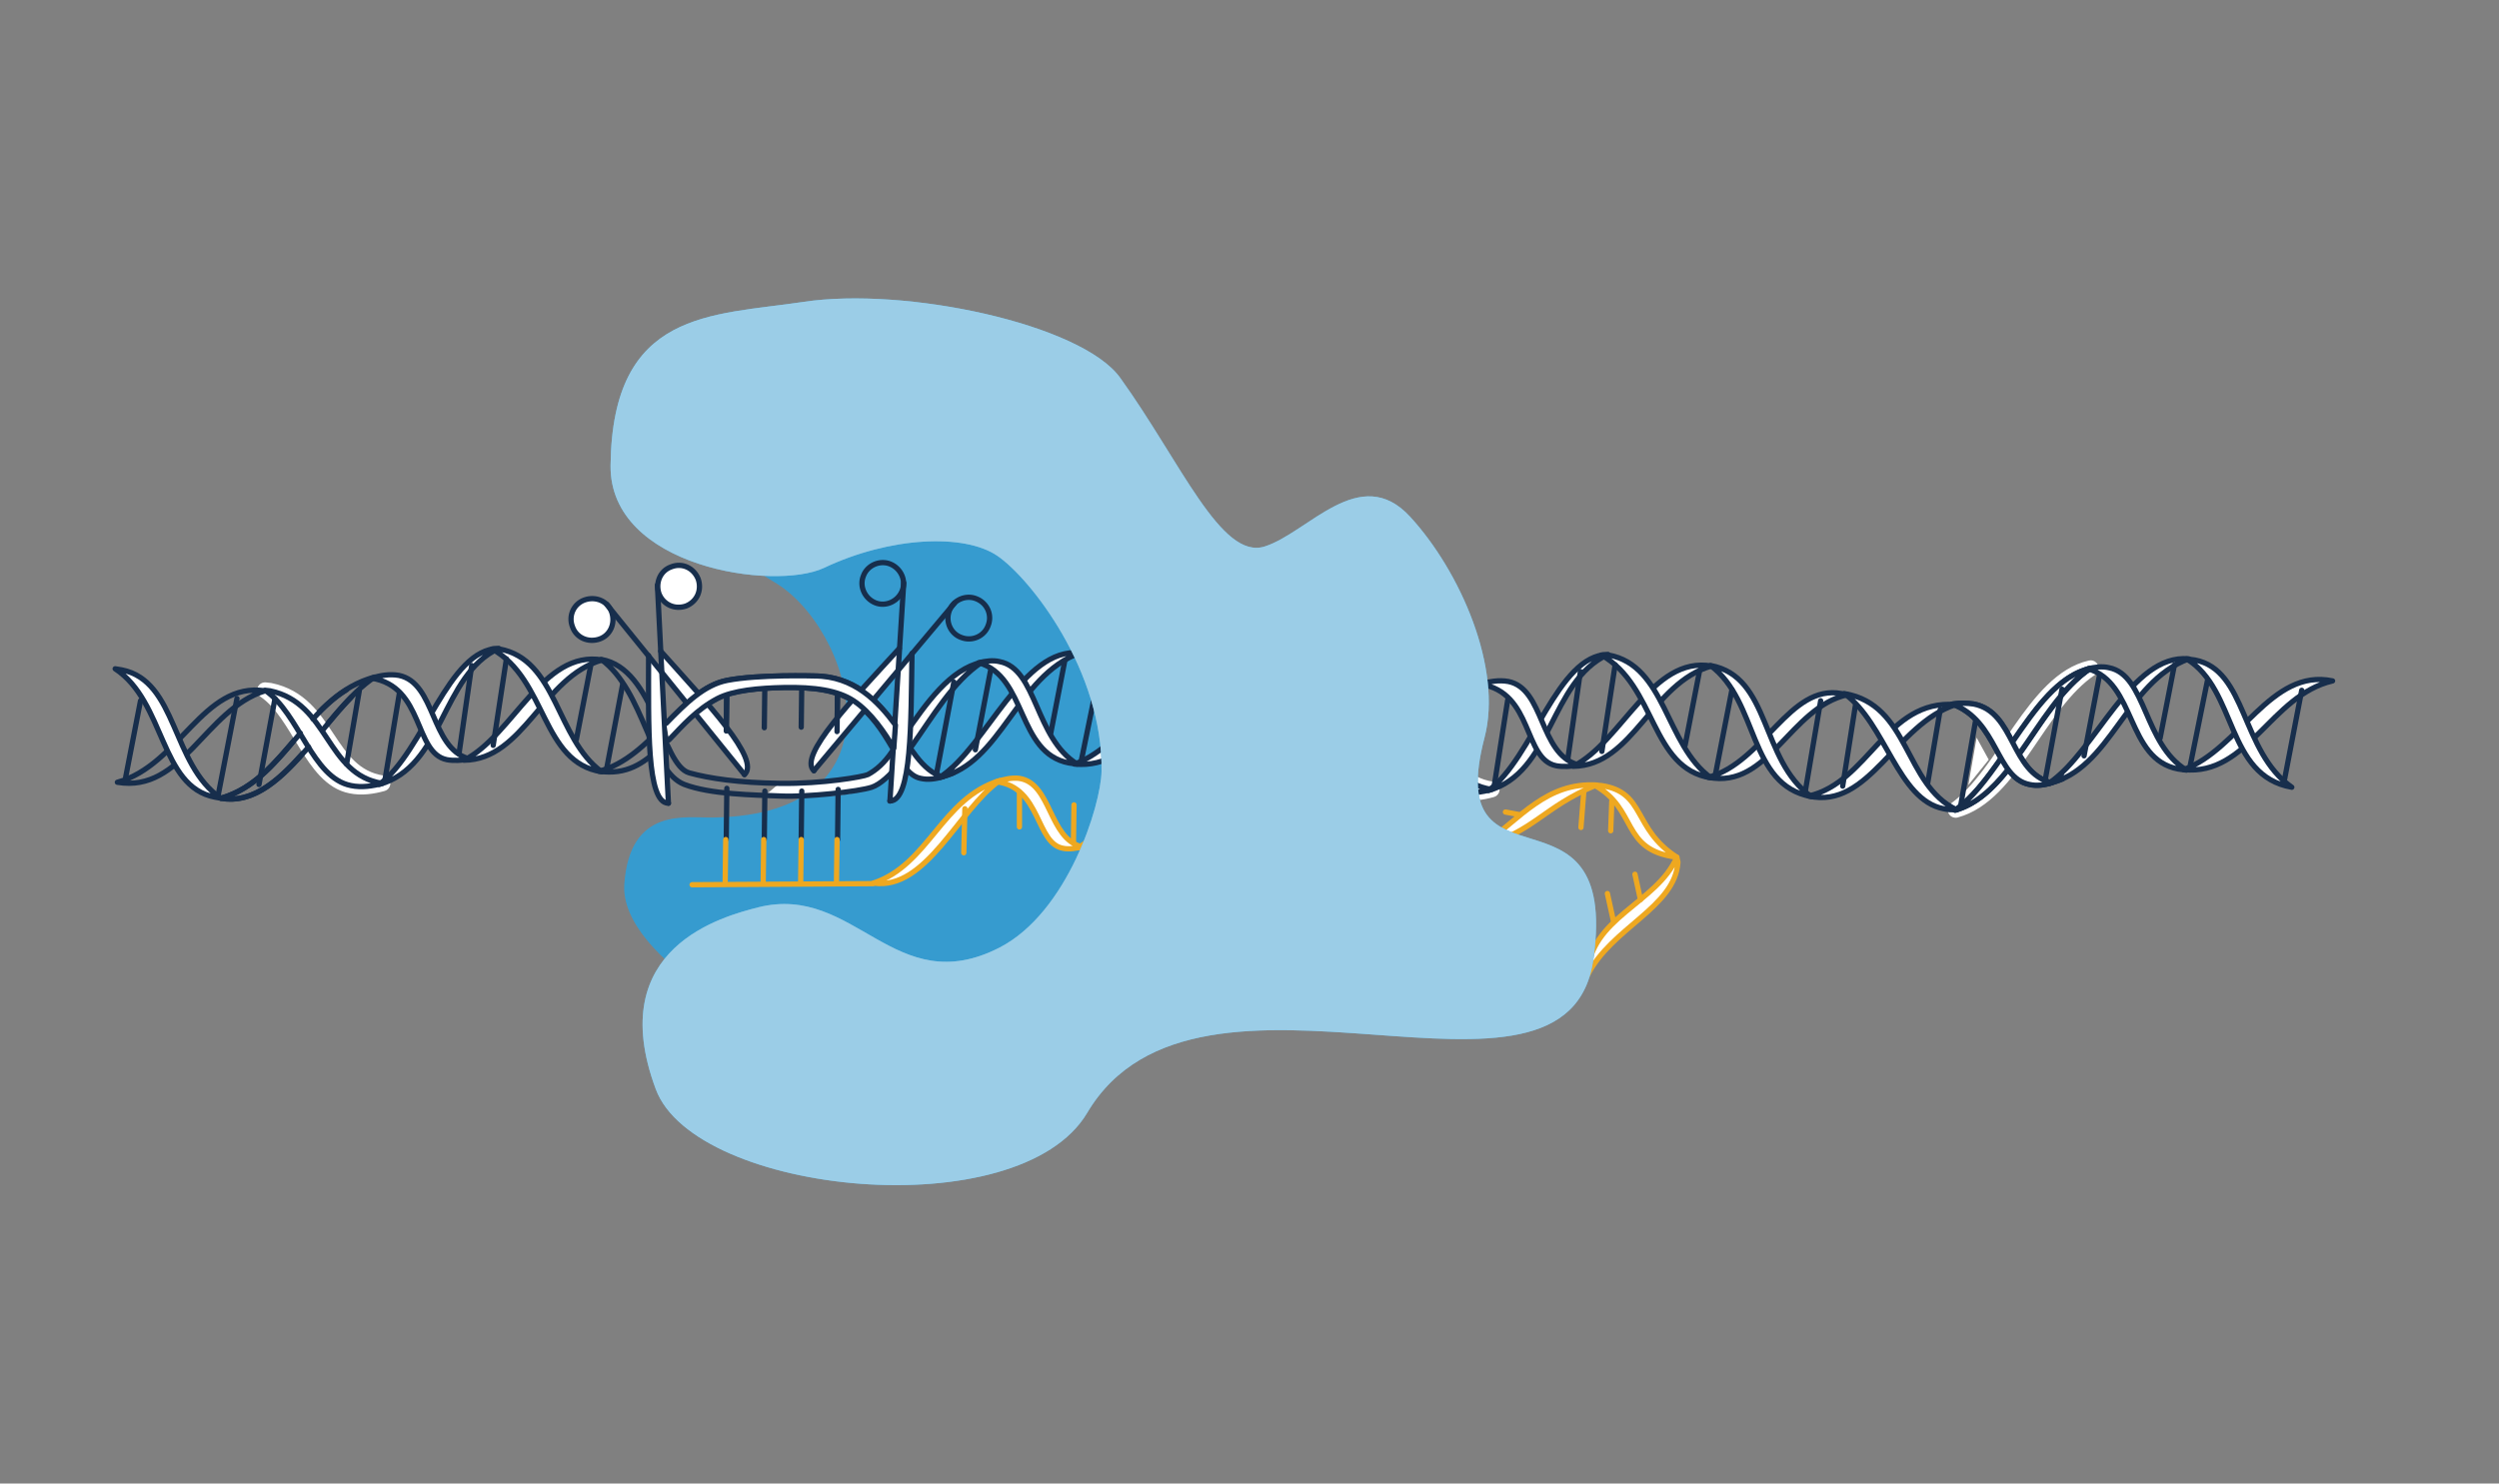 <?xml version="1.0" encoding="utf-8"?>
<!-- Generator: Adobe Illustrator 22.0.1, SVG Export Plug-In . SVG Version: 6.00 Build 0)  -->
<svg version="1.1" id="CRISPR_x5F_Schritt-4" xmlns="http://www.w3.org/2000/svg" xmlns:xlink="http://www.w3.org/1999/xlink"
	 x="0px" y="0px" viewBox="0 0 453.5 269.3" style="enable-background:new 0 0 453.5 269.3;" xml:space="preserve">
<rect x="0" y="0" width="453.5" height="269.3" fill="#808080" stroke="none"/>
<style type="text/css">
	.st0{fill:#369BCF;stroke:#369BCF;stroke-miterlimit:10;}
	.st1{fill:#FFFFFF;}
	.st2{fill:#FFFFFF;stroke:#172E4C;stroke-width:0.957;stroke-linecap:round;stroke-linejoin:round;stroke-miterlimit:3.864;}
	.st3{fill:none;stroke:#172E4C;stroke-width:0.957;stroke-linecap:round;stroke-linejoin:round;stroke-miterlimit:3.864;}
	.st4{fill:#FFFFFF;stroke:#FFFFFF;stroke-width:2.872;stroke-linejoin:round;stroke-miterlimit:3.864;}
	.st5{fill:none;stroke:#EEA820;stroke-width:0.957;stroke-linecap:round;stroke-linejoin:round;stroke-miterlimit:3.864;}
	.st6{fill:#FFFFFF;stroke:#EEA820;stroke-width:0.957;stroke-linecap:round;stroke-linejoin:round;stroke-miterlimit:3.864;}
	.st7{fill:#FFFFFF;stroke:#EEA820;stroke-width:2.872;stroke-linejoin:round;stroke-miterlimit:3.864;}
	.st8{fill:#FFFFFF;stroke:#EEA820;}
	.st9{fill:#68B4DB;}
	.st10{display:none;fill:none;stroke:#0086CD;stroke-miterlimit:10;}
	.st11{fill:#9BCDE7;}
	
		.st12{fill-rule:evenodd;clip-rule:evenodd;fill:#FFFFFF;stroke:#172E4C;stroke-width:0.957;stroke-linecap:round;stroke-linejoin:round;stroke-miterlimit:3.864;}
	.st13{fill-rule:evenodd;clip-rule:evenodd;fill:#FFFFFF;}
</style>
<path class="st0" d="M119.2,87.6c0,0,15.5,14.2,21.5,17.6c14.4,8.3,25.3,43.2-11.3,43.7c-5.1,0.1-14.6-1.9-15.6,11.5
	c-1.1,13.3,28.4,28.6,36.9,29.2c8.5,0.6,39-5.5,44.8-10.7s21.6,9,26.6,4.7c4.9-4.3,24.7-16.6,26.7-31.1c1.5-10.5-5.5-36.6-11.9-38.2
	s-21.9-9.5-25.9-15.7c-8.5-12.9-28.8-3.3-41.9-6.3C155.7,89.3,138.2,58.2,119.2,87.6z"/>
<path class="st1" d="M143.1,122.7c0,0,6.4-0.1,7.8,0.3c1.4,0.4,4.5,0.8,6.9,3.3c2.4,2.6,5.8,6.9,6.6,8.5c0.8,1.6,4.5,5.6,5.2,5.8
	c0.7,0.2,1.6,0.4,2.2-0.2c0.6-0.6,8.3-10.1,9.5-11.7c1.2-1.6,5.7-7.1,7.9-8.4c2.3-1.3,2.7-2,6-2.1c3.3-0.1-0.1,0.7-0.1,0.7
	s-0.5,0.1-2,1c-1.4,0.8-6.5,5.6-7.4,7.1c-0.9,1.5-5.2,7.2-5.8,8c-0.7,0.8-4.8,4.8-7.2,5.6c-2.3,0.8-5,1.4-6.6,0.6
	c-1.6-0.8-4.5-5-5.8-7.8s-7-8.2-11.8-8.3c-4.8-0.2-6.5-0.3-6.5-0.3L143.1,122.7z"/>
<path class="st1" d="M141.3,142.3c0,0,6.3,0.1,9.9-0.3c3.6-0.3,5.8-0.8,6.8-1.3c0.9-0.5,5-5,6.2-6.9c1.2-1.9,4.3-6.3,5.5-7.8
	c1.2-1.6,4.7-4.2,6.3-5c1.6-0.8,5.4-1.4,6.7-0.7s2.3,1.3,2.7,2.2c0.4,0.9,3,5.7,3.3,6.7s3,6,4.1,7.3s1.6,1.8,2.4,2.1
	c0.8,0.3-0.4,0.3-1.3,0c-0.8-0.3-4-2.3-5.8-4.5c-2-2.6-4.8-11.2-7.9-12.8c-3.9-2.1-6.1,2.3-9,6.1c-3.4,4.4-8.5,12.8-10.5,14.3
	c-3,2.3-8.3,2.8-13.8,3c-3.7,0.2-8.3-0.1-8.3-0.1L141.3,142.3z"/>
<path class="st2" d="M195,138.7c10.1-3.7,15.8-18.5,27-16.1C210.9,125.2,206.6,139.8,195,138.7L195,138.7z"/>
<path class="st2" d="M84.2,138c8.9-4.5,14.3-20.1,25.1-18.2C98.5,122.8,95.1,137.9,84.2,138L84.2,138z"/>
<path class="st3" d="M170.6,141.1c8.6-5.8,14.9-23.6,25.4-22.6C184.4,122.7,181.8,138.6,170.6,141.1L170.6,141.1z"/>
<path class="st3" d="M40.1,144.9c11.9-3.4,15.4-18.7,27.9-22C58.9,128.8,51.3,146.9,40.1,144.9L40.1,144.9z"/>
<path class="st2" d="M217.9,143.3c-12-2.1-13.2-19.2-22.4-24.8l1.5,0.2C206.6,120.5,208.7,136.8,217.9,143.3L217.9,143.3z"/>
<path class="st2" d="M109.2,140.1c-11-1.7-9.9-16.7-19.9-22.3l1.3,0C101.1,119.7,100.9,134.1,109.2,140.1L109.2,140.1z"/>
<path class="st2" d="M195.5,138.7l-1.5-0.2c-9.5-1.8-7.6-15.7-16.4-18.2c1.2-0.3,2.6-0.5,3.8-0.2C188.2,121.4,187.8,134,195.5,138.7
	L195.5,138.7z"/>
<path class="st4" d="M69.4,142.2c-1.8,0.5-3.8,0.8-5.7,0.4c-7.1-1.4-9.3-13-15.6-17.3l0.9,0.1C59.7,127.6,59.1,140.6,69.4,142.2
	L69.4,142.2z"/>
<path class="st3" d="M69.4,142.2c-1.8,0.5-3.8,0.8-5.7,0.4c-7.1-1.4-9.3-13-15.6-17.3l0.9,0.1C59.7,127.6,59.1,140.6,69.4,142.2
	L69.4,142.2z"/>
<path class="st3" d="M21.3,142c11.3-3.1,15.5-18.3,26.8-16.6C37.2,128.8,33.1,144,21.3,142L21.3,142z"/>
<path class="st2" d="M40.1,144.9l-1.1-0.2c-10-1.9-9-17.3-18.1-23.3l1.2,0.2C32.2,123.6,31.1,138.8,40.1,144.9L40.1,144.9z"/>
<path class="st2" d="M68.8,142.4c8.1-5.9,12.5-24.6,21.7-24.7C80,122.6,80.5,139.2,68.8,142.4L68.8,142.4z"/>
<path class="st2" d="M85,137.7c-1,0.4-2.9,0.4-3.9,0.2c-6-1.2-4.1-13.3-13.7-14.8c1.6-0.5,3.3-0.8,5-0.5
	C79.1,124,78.1,135.7,85,137.7L85,137.7z"/>
<path class="st3" d="M108.7,140L108.7,140c9.6-2.5,14.9-14.9,23.2-16.5c5.7-1.1,15.8-0.8,15.8-0.8c14.5,0.1,15.9,16.4,23.4,18.3l0,0
	c-1.3,0.4-2.7,0.6-4,0.3c-4.3-0.8-5.5-9.6-12.4-14.1c-2.9-1.9-7.1-2.5-12.6-2.4c-4.6,0.1-9.2,0.5-12.1,2
	C121.1,131.6,118.7,141.4,108.7,140z"/>
<path class="st3" d="M199.7,121.1l-3.5,17.1 M193.2,120.1l-2.5,12.9"/>
<path class="st3" d="M65.2,125.4l-2.3,13.3 M25.5,127.2l-2.7,13.9"/>
<path class="st3" d="M132.4,152.6 M132.8,143.6 M85.6,120.8l-2.3,16 M91.9,119.6l-2.4,15.7"/>
<path class="st3" d="M43,126.8l-3.4,17.5 M49.9,126.8L47,142.4"/>
<line class="st2" x1="173.1" y1="123.8" x2="170" y2="140.2"/>
<line class="st3" x1="219" y1="123.6" x2="215.7" y2="141"/>
<line class="st3" x1="72.5" y1="125.7" x2="69.9" y2="141.3"/>
<path class="st3" d="M173,140.3c-0.8,0.3-1.6,0.6-2.4,0.8c0.8-0.5,1.5-1.1,2.2-1.7"/>
<path class="st3" d="M164,133.6c4.2-6.1,8.4-12.1,14.2-13.4c-5.3,3.5-9,10-13,15.6 M163.2,138.6c-1.6,2.1-3.5,3.8-5,4.3
	c-2.4,0.8-11.7,1.8-16.4,1.6c-5.1-0.2-12.9-0.3-17.6-2.1c-6.3-2.4-7.2-16.9-15.1-22.7c9.8,1.7,10.9,19.2,16,20.6
	c3.6,1,9,1.8,16.5,1.9c7.7,0.1,15.1-1.2,15.9-1.6c1.5-0.8,3-2.1,4.4-4.2"/>
<path class="st3" d="M63.7,126.6c-1.8,1.8-3.5,3.9-5.2,6 M56.8,130.5c1.8-2,3.8-3.9,6.1-5.3 M56,135.6c-4.8,5.6-9.8,10.4-15.9,9.3
	c6.3-1.8,10.2-6.9,14.4-11.8"/>
<line class="st3" x1="179.8" y1="121.5" x2="177" y2="136.1"/>
<path class="st3" d="M145.5,124l-0.1,8 M138.8,124.1l-0.1,8 M131.9,124.8l-0.1,8 M152,124.8l-0.1,8 M145.5,143.6l-0.1,8.6
	 M138.8,143.6l-0.1,8.7 M131.9,143.1l-0.1,9.2 M152.1,143.3l-0.1,9.1 M151.9,160.4 M152.1,152.4 M147.1,151.1 M147.5,144.1
	 M113,124.2l-3,15.8 M107.2,120.8l-2.6,13.4"/>
<path class="st2" d="M396.3,139.7c10.1-3.7,15.8-18.5,27-16.1C412.1,126.2,407.9,140.9,396.3,139.7L396.3,139.7z"/>
<path class="st4" d="M354.9,147c9-6.5,14.3-23.4,24.5-25.7C369.7,127.8,365.2,144.2,354.9,147L354.9,147z"/>
<path class="st3" d="M354.9,147c9-6.5,14.3-23.4,24.5-25.7C369.7,127.8,365.2,144.2,354.9,147L354.9,147z"/>
<path class="st2" d="M310,141.1c10.1-2.7,14.7-17,24.2-15.2l1.1,0.2C324.8,128.4,321,143.3,310,141.1L310,141.1z"/>
<path class="st2" d="M285.5,139.1c8.9-4.5,14.3-20.1,25.1-18.2C299.7,123.9,296.4,139,285.5,139.1L285.5,139.1z"/>
<path class="st2" d="M371.8,142.2c8.6-5.8,14.9-23.6,25.4-22.6C385.7,123.8,383.1,139.7,371.8,142.2L371.8,142.2z"/>
<path class="st3" d="M241.3,146c11.9-3.4,15.4-18.7,27.9-22C260.2,129.8,252.6,148,241.3,146L241.3,146z"/>
<path class="st2" d="M415.9,142.9c-12-2.1-9.9-17.7-19.1-23.3l1.5,0.2C407.8,121.6,406.6,136.4,415.9,142.9L415.9,142.9z"/>
<path class="st2" d="M328.7,144.6c-11.5-2.1-9.5-17.3-18.3-23.8C321.4,122.8,319.4,138,328.7,144.6L328.7,144.6z"/>
<path class="st2" d="M310.5,141.2c-11-1.7-9.9-16.7-19.9-22.3l1.3,0C302.3,120.8,302.2,135.2,310.5,141.2L310.5,141.2z"/>
<path class="st2" d="M396.8,139.8l-1.5-0.2c-9.5-1.8-7.6-15.7-16.4-18.2c1.2-0.3,2.6-0.5,3.8-0.2C389.5,122.5,389,135.1,396.8,139.8
	L396.8,139.8z"/>
<path class="st4" d="M270.7,143.3c-1.8,0.5-3.8,0.8-5.7,0.4c-7.1-1.4-9.3-13-15.6-17.3l0.9,0.1C260.9,128.6,260.4,141.7,270.7,143.3
	L270.7,143.3z"/>
<path class="st3" d="M270.7,143.3c-1.8,0.5-3.8,0.8-5.7,0.4c-7.1-1.4-9.3-13-15.6-17.3l0.9,0.1C260.9,128.6,260.4,141.7,270.7,143.3
	L270.7,143.3z"/>
<path class="st3" d="M217.9,143.3c11.3-3.1,20.1-18.5,31.4-16.8C238.4,129.8,229.7,145.3,217.9,143.3L217.9,143.3z"/>
<path class="st2" d="M241.3,146l-1.1-0.2c-10-1.9-9-17.3-18.1-23.3l1.2,0.2C233.4,124.7,232.3,139.9,241.3,146L241.3,146z"/>
<path class="st2" d="M270.1,143.5c8.1-5.9,12.5-24.6,21.7-24.7C281.2,123.7,281.7,140.3,270.1,143.5L270.1,143.5z"/>
<path class="st2" d="M286.3,138.8c-1,0.4-2.9,0.4-3.9,0.2c-6-1.2-4.1-13.3-13.7-14.8c1.6-0.5,3.3-0.8,5-0.5
	C280.3,125,279.3,136.8,286.3,138.8L286.3,138.8z"/>
<path class="st3" d="M372.3,142.1c-1.3,0.4-2.7,0.6-4,0.3c-6.1-1.2-5.7-11.5-14-14.6c1.3-0.2,2.6-0.2,3.9,0
	C365.7,129.3,364.8,140.2,372.3,142.1L372.3,142.1z"/>
<path class="st2" d="M328.2,144.5c11-2.5,14.1-17.6,26.7-16.6C343.9,131.5,339.2,147,328.2,144.5L328.2,144.5z"/>
<path class="st2" d="M355.1,147c-0.8,0-1.6,0-2.4-0.2c-8.3-1.6-10.5-15.5-18-20.9C346.6,127.9,345.5,142.5,355.1,147L355.1,147z"/>
<path class="st3" d="M400.6,123.5l-3.2,15.8 M394.6,120.7l-2.6,13.3"/>
<path class="st3" d="M266.4,126.5l-2.3,13.3 M227.2,126.2l-2.7,13.9"/>
<path class="st3" d="M330.4,127.2l-2.8,16.5 M336.7,128.1l-2.3,14.6 M286.8,121.9l-2.3,16 M293.1,120.7l-2.4,15.7"/>
<path class="st3" d="M244.3,127.9l-3.4,17.5 M251.1,127.9l-2.9,15.6"/>
<line class="st3" x1="273.6" y1="127.1" x2="271.2" y2="142.4"/>
<path class="st3" d="M374.3,141.4c-0.8,0.3-1.6,0.6-2.4,0.8c0.8-0.5,1.5-1.1,2.2-1.7"/>
<path class="st2" d="M365.2,134.7c4.2-6.1,8.4-12.1,14.2-13.4c-5.3,3.5-9,10-13,15.6 M364.4,139.7c-2.8,3.5-5.8,6.3-9.6,7.4
	c3.1-2.2,5.7-5.7,8.3-9.4"/>
<path class="st3" d="M264.9,127.7c-1.8,1.8-3.5,3.9-5.2,6 M258,131.5c1.8-2,3.8-3.9,6.1-5.3 M257.2,136.7
	c-4.8,5.6-9.8,10.4-15.9,9.3c6.3-1.8,10.2-6.9,14.4-11.8"/>
<line class="st3" x1="381" y1="122.6" x2="378.2" y2="137.2"/>
<polygon class="st1" points="358.7,133.9 357.2,142.5 360.9,137.9 358.7,133.9 "/>
<polygon class="st1" points="253.1,143.2 257.6,144.6 257.1,138.7 253.1,143.2 "/>
<path class="st2" d="M372.3,142.1c-1.3,0.4-2.7,0.6-4,0.3c-6.1-1.2-5.7-11.5-14-14.6c1.3-0.2,2.6-0.2,3.9,0
	C365.7,129.3,364.8,140.2,372.3,142.1L372.3,142.1z"/>
<path class="st3" d="M358.5,130.9l-2.7,15.4 M314.3,125.2l-3.1,15.9 M308.4,121.9l-2.6,13.4 M352.1,128.8l-2.3,13.5"/>
<line class="st2" x1="374.2" y1="125.1" x2="371.2" y2="141.3"/>
<line class="st3" x1="417.7" y1="125.3" x2="414.6" y2="141.4"/>
<line class="st5" x1="273.2" y1="147.4" x2="276.4" y2="148"/>
<path class="st5" d="M195.6,153.9c7.4-4.1,11.4-17.5,20.6-16.3C207.2,140.6,204.9,153.5,195.6,153.9L195.6,153.9z"/>
<path class="st6" d="M268.9,153.6c7.1-5.2,11.8-11.6,20.8-11.1C280,146.5,278.4,151,268.9,153.6L268.9,153.6z"/>
<path class="st6" d="M158.5,160.3c10-3.3,12.4-15.4,22.9-18.6C173.9,147,168.1,161.7,158.5,160.3L158.5,160.3z"/>
<path class="st6" d="M304.3,155.6c-10.3-1.3-7-8.7-15-13.1l1.3,0.1C298.7,143.8,296.2,150.4,304.3,155.6L304.3,155.6z"/>
<path class="st6" d="M288.1,177c0.3-10.4,12.6-13,16.2-21.4l0.2,0.9C304,164.7,292.4,168.4,288.1,177L288.1,177z"/>
<path class="st6" d="M232.5,157.1c-9.8-1.4-8.6-14.3-16.4-19.5C225.5,138.8,224.3,151.8,232.5,157.1L232.5,157.1z"/>
<path class="st6" d="M196.3,153.7c-0.8,0.3-2.4,0.5-3.3,0.3c-5.1-0.8-4-11.1-12.2-12.1c1.3-0.4,2.8-0.8,4.2-0.6
	C190.8,142.2,190.3,152.2,196.3,153.7L196.3,153.7z"/>
<path class="st7" d="M269.3,153.5c-1.1,0.4-2.2,0.6-3.4,0.4c-5.2-0.8-5.2-9.6-12.4-11.8c1.1-0.2,2.2-0.3,3.3-0.1
	C263.3,142.8,262.9,152.1,269.3,153.5L269.3,153.5z"/>
<path class="st6" d="M269.3,153.5c-1.1,0.4-2.2,0.6-3.4,0.4c-5.2-0.8-5.2-9.6-12.4-11.8c1.1-0.2,2.2-0.3,3.3-0.1
	C263.3,142.8,262.9,152.1,269.3,153.5L269.3,153.5z"/>
<path class="st5" d="M232.1,157.1c9.3-2.5,11.3-15.4,22-15C244.9,145.5,241.4,158.8,232.1,157.1L232.1,157.1z"/>
<path class="st5" d="M292.5,145.4l-0.2,5.4 M287.4,143.9l-0.5,6.3"/>
<path class="st6" d="M257.2,144.5l-1.7,12.6 M251.7,143.4l-1.4,11 M219.5,141.2l-1.9,12.7 M214.5,138.6l-1.7,11.5"/>
<path class="st5" d="M175.1,146.8l-0.2,8"/>
<path class="st5" d="M233.1,143.4l-1.6,12.6 M238.6,142.9l-1.3,11.1 M194.9,146.1l-0.1,6.9 M201.5,138.1l-1.3,11.5"/>
<path class="st5" d="M158.4,160.4l-32.8,0.2 M151.9,152.4l-0.1,7.6 M145.4,152.4l-0.1,7.6 M138.6,152.4l-0.1,7.6 M131.7,152.4
	l-0.1,7.6"/>
<path class="st6" d="M268.4,152.8"/>
<path class="st6" d="M270.3,139.7"/>
<path class="st5" d="M303.5,155.8"/>
<path class="st5" d="M303.8,145.2"/>
<line class="st5" x1="296.7" y1="158.7" x2="297.7" y2="163.3"/>
<line class="st5" x1="291.7" y1="162.2" x2="292.8" y2="167.2"/>
<line class="st5" x1="185" y1="143.8" x2="185" y2="150.1"/>
<path class="st5" d="M271,152.8c-0.6,0.3-1.3,0.6-2,0.8c0.6-0.5,1.2-1,1.8-1.6"/>
<polygon class="st8" points="257.5,147 256.5,154.3 259.6,150.3 257.5,147 "/>
<path class="st9" d="M110.8,84.5c-0.2,18.5,29.7,22.8,38.7,18.6c12-5.7,25.5-6.3,31.5-2.2c6,4.1,19.2,20.9,18.9,39.1
	c-0.1,6.1-6.1,25.6-18.5,32c-19.1,9.8-26.2-11.7-43.8-7.3c-6.2,1.6-28.2,7.2-18.6,33c7.1,19.2,65.9,25.2,78.3,4.3
	c20.2-34.1,87.4,5.6,91.9-28.1c4.6-34-27.6-10.2-19.8-40c3.3-12.6-4.4-30.2-13.5-40.1s-18.5,2.9-26.4,5.4
	c-7.9,2.5-15.2-15.3-26.2-30.6c-7-9.8-39.1-16.6-57.5-13.8C129.1,57.3,111.1,56.2,110.8,84.5z"/>
<path class="st10" d="M120.6,173.1c-4.2,4.9-6,12.9-1.7,24.6c7.1,19.2,65.9,25.2,78.3,4.3c20.2-34.1,87.4,5.6,91.9-28.1
	c4.6-34-27.6-10.2-19.8-40c3.3-12.6-4.4-30.2-13.5-40.1s-18.5,2.9-26.4,5.4c-7.9,2.5-15.2-15.3-26.2-30.6
	c-7-9.8-39.1-16.6-57.5-13.8c-16.6,2.5-34.9,1.4-34.9,29.7c0,18.8,24.2,26.1,35.4,24.2"/>
<path class="st11" d="M110.8,84.5c-0.2,18.5,29.7,22.8,38.7,18.6c12-5.7,25.5-6.3,31.5-2.2c6,4.1,19.2,20.9,18.9,39.1
	c-0.1,6.1-6.1,25.6-18.5,32c-19.1,9.8-26.2-11.7-43.8-7.3c-6.2,1.6-28.2,7.2-18.6,33c7.1,19.2,65.9,25.2,78.3,4.3
	c20.2-34.1,87.4,5.6,91.9-28.1c4.6-34-27.6-10.2-19.8-40c3.3-12.6-4.4-30.2-13.5-40.1s-18.5,2.9-26.4,5.4
	c-7.9,2.5-15.2-15.3-26.2-30.6c-7-9.8-39.1-16.6-57.5-13.8C129.1,57.3,111.1,56.2,110.8,84.5z"/>
<path class="st10" d="M120.6,173.1c-4.2,4.9-6,12.9-1.7,24.6c7.1,19.2,65.9,25.2,78.3,4.3c20.2-34.1,87.4,5.6,91.9-28.1
	c4.6-34-27.6-10.2-19.8-40c3.3-12.6-4.4-30.2-13.5-40.1s-18.5,2.9-26.4,5.4c-7.9,2.5-15.2-15.3-26.2-30.6
	c-7-9.8-39.1-16.6-57.5-13.8c-16.6,2.5-34.9,1.4-34.9,29.7c0,18.8,24.2,26.1,35.4,24.2"/>
<polygon class="st1" points="165.5,119 165.3,131.5 164.5,140.6 163.8,143.2 162.2,145.3 161.4,144.4 163,121.6 "/>
<polygon class="st1" points="147.4,139.5 147.4,137.4 148.4,135.1 153.2,128.9 163.1,118.1 162.9,121.9 158.3,127.1 153.4,133.2 
	149.1,138.2 147.9,139.8 "/>
<path class="st12" d="M147.7,139.9c-2.9-2.7,7-12.9,15.5-22.2"/>
<line class="st12" x1="173.2" y1="109.5" x2="147.7" y2="139.9"/>
<path class="st3" d="M161.6,102.4c1.9,0.8,2.9,3,2.1,4.9c-0.8,1.9-3,2.9-4.9,2.1c-1.9-0.8-2.9-3-2.1-4.9
	C157.4,102.6,159.7,101.6,161.6,102.4L161.6,102.4z"/>
<path class="st3" d="M177.2,108.7c-1.9-0.8-4.2,0.2-4.9,2.1c-0.8,2,0.2,4.2,2.1,4.9c2,0.8,4.2-0.2,4.9-2.1
	C180.1,111.7,179.2,109.5,177.2,108.7L177.2,108.7z"/>
<path class="st12" d="M161.5,145.4c4,0,3.8-14.2,4-26.8"/>
<line class="st12" x1="164" y1="105.8" x2="161.5" y2="145.4"/>
<line class="st3" x1="152" y1="124.8" x2="151.9" y2="132.8"/>
<polygon class="st13" points="120,118.4 128.1,127.2 131.5,131.7 134.3,135.4 135.6,138.2 135.7,139.7 134.7,140.4 120.3,122.5 "/>
<polygon class="st13" points="117.6,119.6 117.8,135.5 118.5,142.3 119.7,145.1 121,145.9 121.3,144.8 120,121.9 "/>
<path class="st12" d="M121.3,145.8c-4,0-3.6-14.2-3.6-26.8"/>
<line class="st12" x1="119.3" y1="106.2" x2="121.3" y2="145.8"/>
<path class="st2" d="M106.1,108.9c2-0.7,4.2,0.2,4.9,2.2c0.7,2-0.2,4.2-2.2,4.9c-2,0.7-4.2-0.2-4.9-2.2
	C103.1,111.8,104.1,109.6,106.1,108.9L106.1,108.9z"/>
<path class="st2" d="M121.8,102.9c-2,0.7-2.9,2.9-2.2,4.9c0.8,2,2.9,2.9,4.9,2.2c2-0.8,2.9-2.9,2.2-4.9
	C125.9,103.1,123.8,102.1,121.8,102.9L121.8,102.9z"/>
<path class="st12" d="M135.1,140.6c3-2.7-6.8-13-15.2-22.4"/>
<polyline class="st12" points="135.1,140.6 120.3,122.3 110.1,109.7 "/>
<line class="st3" x1="131.9" y1="124.8" x2="131.8" y2="132.7"/>
<path class="st2" d="M120.9,131.3c3.5-3.6,6.9-7,11.1-7.8c5.7-1.1,15.8-0.8,15.8-0.8c7.2,0,11.6,4.7,14.7,8.9l-0.3,4.2
	c-1.6-2.7-4.1-6.5-7.3-8.6c-2.9-1.9-7.1-2.5-12.6-2.4c-4.6,0.1-9.2,0.5-12.1,2c-3.8,2-6.3,4.9-8.8,7.5"/>
</svg>
